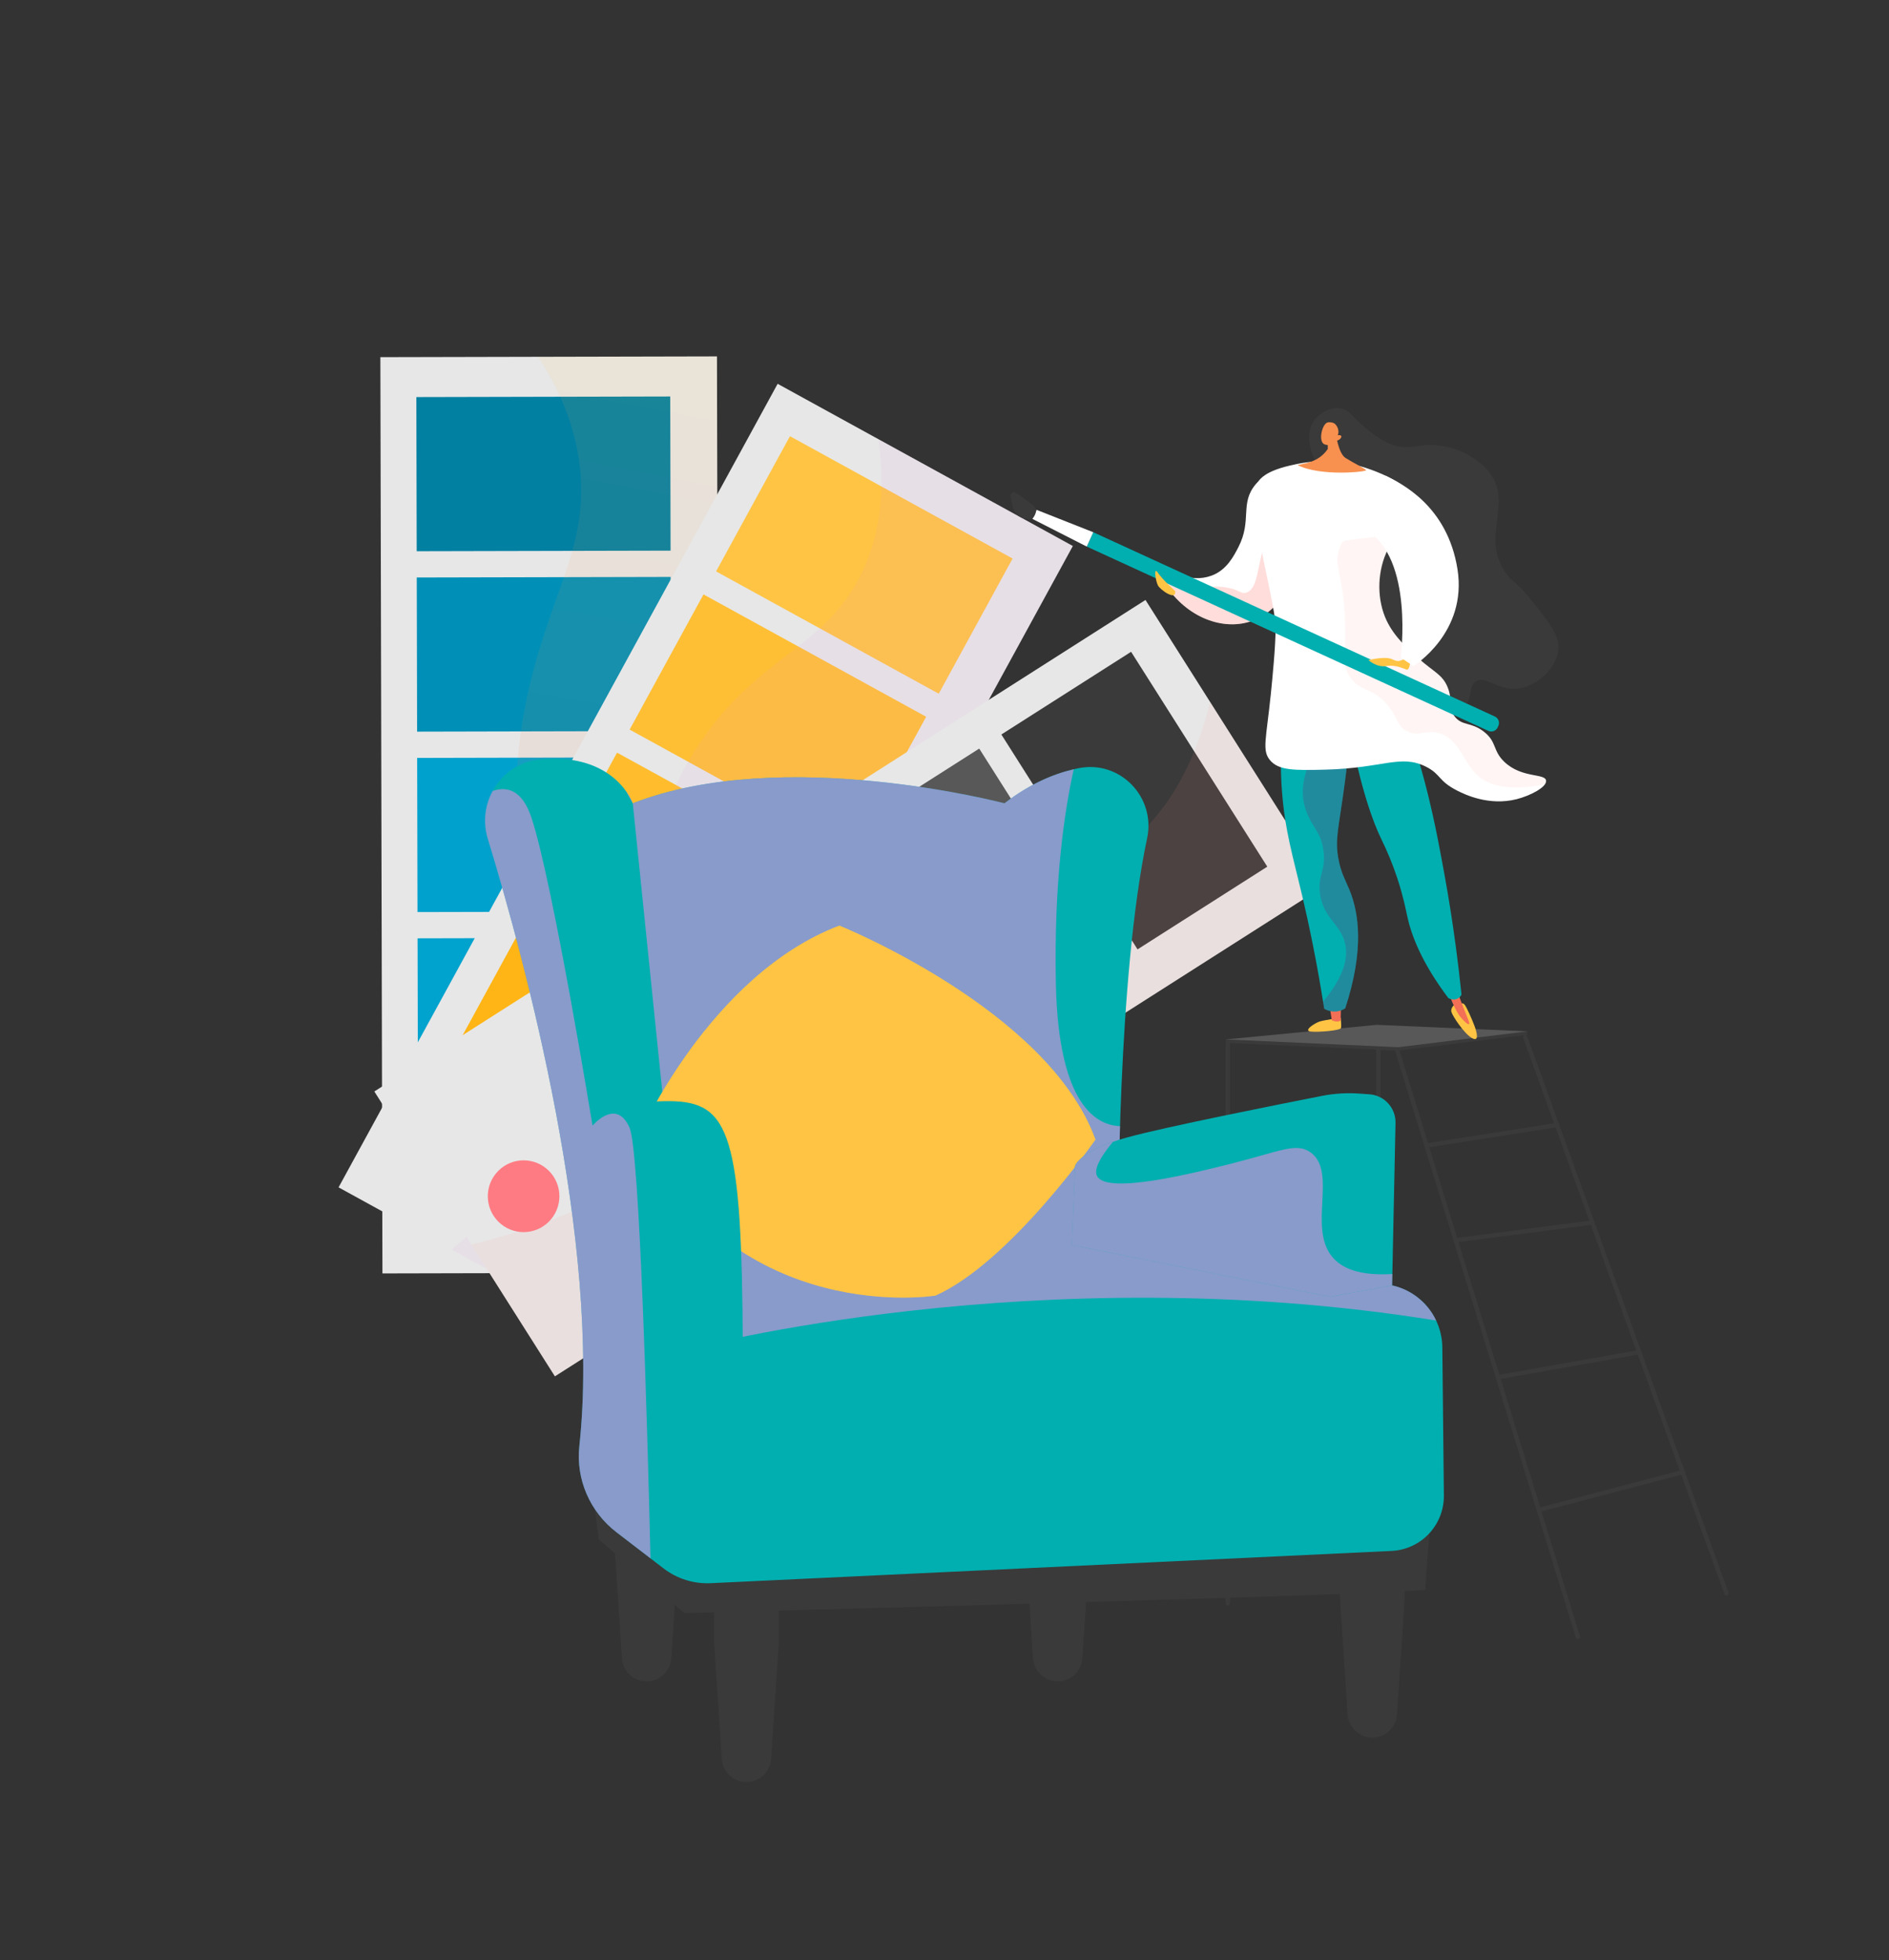 <?xml version="1.0" encoding="UTF-8"?> <svg xmlns="http://www.w3.org/2000/svg" width="212" height="220" viewBox="0 0 212 220" fill="none"><rect x="0" y="0" width="212" height="220" fill="#333333" stroke="none"/> <g clip-path="url(#clip0)"> <g clip-path="url(#clip1)"> <path d="M80.464 39.998L42.688 40.084L42.92 142.917L80.696 142.831L80.464 39.998Z" fill="#E7E7E7"></path> <path d="M75.219 44.499L46.726 44.564L46.765 61.865L75.258 61.8L75.219 44.499Z" fill="#0180A2"></path> <path d="M75.265 64.747L46.772 64.812L46.811 82.113L75.304 82.048L75.265 64.747Z" fill="#0090B7"></path> <path d="M75.311 84.996L46.817 85.061L46.856 102.362L75.35 102.297L75.311 84.996Z" fill="#00A2CD"></path> <path d="M75.358 105.244L46.864 105.308L46.903 122.609L75.397 122.545L75.358 105.244Z" fill="#00A3CE"></path> <g style="mix-blend-mode:multiply" opacity="0.3"> <path style="mix-blend-mode:multiply" opacity="0.3" d="M80.465 40L60.383 40.045C62.661 43.483 64.524 47.613 65.075 52.391C66.124 61.48 61.684 66.472 59.181 78.077C56.569 90.189 58.876 96.488 59.462 108.289C59.889 116.9 59.407 128.513 55.762 142.889L80.692 142.833L80.465 40Z" fill="url(#paint0_linear)"></path> </g> <path d="M120.403 61.279L87.273 43.075L37.997 133.258L71.126 151.462L120.403 61.279Z" fill="#E7E7E7"></path> <path d="M113.644 62.685L88.655 48.954L80.365 64.127L105.353 77.857L113.644 62.685Z" fill="#FFC444"></path> <path d="M103.941 80.441L78.952 66.711L70.662 81.883L95.65 95.614L103.941 80.441Z" fill="#FFBF35"></path> <path d="M94.237 98.198L69.249 84.468L60.959 99.64L85.947 113.371L94.237 98.198Z" fill="#FFBD2E"></path> <path d="M84.536 115.956L59.548 102.225L51.257 117.398L76.246 131.128L84.536 115.956Z" fill="#FFB515"></path> <g style="mix-blend-mode:multiply" opacity="0.3"> <path style="mix-blend-mode:multiply" opacity="0.3" d="M120.404 61.278L98.584 49.29C99.545 55.944 98.394 60.595 96.945 63.811C92.876 72.848 85.261 73.253 78.383 83.632C71.932 93.365 73.19 101.213 71.199 110.058C69.305 118.473 64.181 129.037 50.693 140.233L71.129 151.461L120.404 61.278Z" fill="url(#paint1_linear)"></path> </g> <path d="M148.82 99.305L128.556 67.335L42.011 122.496L62.275 154.467L148.82 99.305Z" fill="#E7E7E7"></path> <path d="M142.226 97.266L126.941 73.152L112.381 82.432L127.665 106.547L142.226 97.266Z" fill="#3A3A3A"></path> <path d="M125.182 108.127L109.897 84.013L95.337 93.293L110.621 117.408L125.182 108.127Z" fill="#585858"></path> <path d="M108.141 118.989L92.856 94.875L78.296 104.155L93.58 128.27L108.141 118.989Z" fill="url(#paint2_linear)"></path> <path d="M91.098 129.851L75.814 105.736L61.253 115.016L76.537 139.131L91.098 129.851Z" fill="url(#paint3_linear)"></path> <g style="mix-blend-mode:multiply" opacity="0.3"> <path style="mix-blend-mode:multiply" opacity="0.3" d="M148.816 99.307L135.812 78.785C133.572 87.79 129.618 92.404 126.263 94.986C118.419 101.024 111.517 97.773 100.564 103.663C90.294 109.185 87.709 116.699 81.785 123.551C76.531 129.626 67.932 136.016 52.898 139.674L62.267 154.459L148.816 99.307Z" fill="url(#paint4_linear)"></path> </g> <path d="M61.603 137.101C63.172 135.528 63.172 132.977 61.603 131.404C60.034 129.831 57.49 129.831 55.922 131.404C54.353 132.977 54.353 135.528 55.922 137.101C57.49 138.674 60.034 138.674 61.603 137.101Z" fill="#FF7B83"></path> <path d="M137.792 180.189C137.729 180.189 137.667 180.163 137.622 180.118C137.577 180.073 137.552 180.011 137.552 179.947V117.049C137.552 116.985 137.577 116.924 137.622 116.879C137.667 116.833 137.729 116.808 137.792 116.808C137.856 116.808 137.918 116.833 137.963 116.879C138.008 116.924 138.033 116.985 138.033 117.049V179.947C138.033 179.979 138.027 180.01 138.015 180.04C138.003 180.069 137.985 180.096 137.963 180.118C137.94 180.141 137.914 180.158 137.885 180.17C137.855 180.183 137.824 180.189 137.792 180.189Z" fill="#3A3A3A"></path> <path d="M154.691 176.238C154.659 176.238 154.628 176.231 154.599 176.219C154.57 176.207 154.543 176.19 154.521 176.167C154.498 176.145 154.481 176.118 154.469 176.089C154.456 176.06 154.45 176.028 154.45 175.997V115.463C154.45 115.399 154.476 115.338 154.521 115.293C154.566 115.247 154.627 115.222 154.691 115.222C154.755 115.222 154.816 115.247 154.861 115.293C154.906 115.338 154.932 115.399 154.932 115.463V175.997C154.931 176.061 154.906 176.122 154.861 176.167C154.816 176.212 154.755 176.238 154.691 176.238Z" fill="#3A3A3A"></path> <path d="M193.759 179.057C193.71 179.057 193.661 179.041 193.621 179.013C193.58 178.984 193.55 178.944 193.533 178.897L170.944 116.481C170.925 116.422 170.93 116.357 170.957 116.301C170.985 116.245 171.033 116.202 171.091 116.181C171.15 116.16 171.214 116.162 171.271 116.187C171.328 116.212 171.373 116.259 171.396 116.316L193.985 178.733C194.006 178.793 194.003 178.858 193.976 178.916C193.949 178.973 193.901 179.018 193.841 179.039C193.815 179.05 193.787 179.056 193.759 179.057Z" fill="#3A3A3A"></path> <path d="M177.082 183.941C177.031 183.941 176.981 183.924 176.94 183.894C176.898 183.863 176.868 183.82 176.853 183.771L156.579 117.964C156.561 117.903 156.568 117.838 156.598 117.782C156.628 117.726 156.679 117.684 156.739 117.665C156.8 117.647 156.865 117.653 156.921 117.682C156.977 117.711 157.02 117.761 157.039 117.822L177.313 183.628C177.324 183.665 177.326 183.703 177.32 183.74C177.313 183.777 177.298 183.812 177.276 183.843C177.253 183.873 177.224 183.898 177.191 183.915C177.157 183.932 177.12 183.941 177.082 183.941Z" fill="#3A3A3A"></path> <path d="M154.505 115.4L137.554 116.658V117.041L156.926 117.912L171.406 116.133V115.75L154.505 115.4Z" fill="#3A3A3A"></path> <path d="M154.505 115.018L137.554 116.658L156.926 117.529L171.406 115.75L154.505 115.018Z" fill="#585858"></path> <path d="M172.696 169.704C172.638 169.704 172.581 169.683 172.537 169.645C172.492 169.606 172.464 169.552 172.456 169.494C172.449 169.435 172.463 169.376 172.496 169.328C172.529 169.279 172.578 169.244 172.635 169.23L188.776 164.983C188.807 164.974 188.839 164.972 188.871 164.976C188.903 164.979 188.933 164.99 188.961 165.006C188.989 165.021 189.013 165.043 189.033 165.068C189.052 165.094 189.067 165.123 189.075 165.154C189.083 165.185 189.085 165.217 189.08 165.249C189.076 165.281 189.065 165.312 189.048 165.339C189.032 165.367 189.01 165.391 188.984 165.41C188.959 165.429 188.929 165.443 188.898 165.45L172.758 169.696C172.738 169.701 172.717 169.704 172.696 169.704Z" fill="#3A3A3A"></path> <path d="M168.125 154.808C168.065 154.808 168.007 154.785 167.963 154.745C167.918 154.704 167.891 154.648 167.886 154.588C167.88 154.528 167.898 154.468 167.935 154.42C167.971 154.372 168.024 154.34 168.084 154.329L183.924 151.517C183.955 151.511 183.987 151.512 184.018 151.519C184.049 151.526 184.078 151.538 184.104 151.557C184.13 151.575 184.152 151.598 184.169 151.625C184.186 151.651 184.197 151.681 184.203 151.712C184.208 151.744 184.208 151.776 184.201 151.806C184.194 151.837 184.181 151.867 184.163 151.893C184.145 151.919 184.122 151.941 184.095 151.958C184.069 151.975 184.039 151.986 184.008 151.992L168.167 154.804C168.153 154.807 168.139 154.808 168.125 154.808Z" fill="#3A3A3A"></path> <path d="M163.371 139.432C163.31 139.432 163.252 139.408 163.209 139.366C163.165 139.324 163.138 139.267 163.134 139.207C163.13 139.146 163.15 139.086 163.188 139.039C163.226 138.992 163.28 138.961 163.34 138.952L178.674 136.97C178.736 136.965 178.797 136.984 178.846 137.023C178.894 137.062 178.926 137.118 178.934 137.18C178.941 137.242 178.925 137.305 178.888 137.355C178.851 137.405 178.796 137.438 178.735 137.449L163.405 139.431L163.371 139.432Z" fill="#3A3A3A"></path> <path d="M160.325 128.766C160.264 128.765 160.206 128.742 160.162 128.701C160.118 128.66 160.09 128.603 160.086 128.543C160.081 128.483 160.099 128.423 160.137 128.375C160.174 128.327 160.228 128.296 160.287 128.286L174.701 126.024C174.734 126.016 174.767 126.015 174.8 126.02C174.833 126.026 174.864 126.038 174.892 126.057C174.92 126.075 174.944 126.099 174.962 126.127C174.98 126.155 174.992 126.187 174.998 126.22C175.003 126.253 175.001 126.286 174.993 126.319C174.985 126.351 174.97 126.381 174.949 126.408C174.929 126.434 174.903 126.456 174.873 126.471C174.844 126.487 174.812 126.497 174.778 126.499L160.361 128.761C160.349 128.764 160.337 128.765 160.325 128.766Z" fill="#3A3A3A"></path> <path d="M150.461 114.223C150.461 114.223 150.569 115.084 150.497 115.373C150.425 115.661 147.927 115.869 147.08 115.769C146.233 115.668 147.584 114.8 148.125 114.637C148.665 114.474 150.461 114.223 150.461 114.223Z" fill="#FFC444"></path> <path d="M149.205 112.786L149.468 114.514C149.468 114.514 150.14 114.816 150.462 114.517L150.498 112.709L149.205 112.786Z" fill="url(#paint5_linear)"></path> <path d="M163.281 112.709C163.281 112.709 162.751 113.103 162.892 113.575C163.033 114.048 164.27 115.939 165.152 116.477C166.035 117.014 165.757 115.895 165.501 115.198C165.245 114.502 164.589 112.966 164.334 112.709C164.078 112.452 163.281 112.709 163.281 112.709Z" fill="#FFC444"></path> <path d="M162.327 110.811C162.583 111.527 162.829 112.115 163.022 112.549C163.45 113.51 163.682 113.87 163.945 114.182C164.176 114.454 164.721 115.035 164.867 114.938C165.013 114.841 164.617 114.135 163.849 112.067C163.737 111.767 163.385 110.811 163.385 110.811H162.327Z" fill="url(#paint6_linear)"></path> <path d="M143.975 80.897C143.706 83.549 143.674 86.221 143.879 88.879C144.221 93.295 145.101 96.089 146.206 100.798C146.878 103.677 147.79 107.911 148.613 113.208C149.059 113.466 149.579 113.568 150.089 113.498C150.405 113.451 150.708 113.335 150.975 113.16C153.135 106.544 152.497 102.444 151.455 99.89C151.011 98.8 150.473 97.942 150.185 96.268C149.804 94.053 150.275 92.815 150.946 87.685C151.425 84.029 151.342 83.465 151.024 82.916C149.751 80.724 145.856 80.767 143.975 80.897Z" fill="#01AFB0"></path> <path d="M151.407 81.666C152.73 88.516 154.028 92.114 155.011 94.149C155.72 95.585 156.326 97.069 156.826 98.591C157.503 100.646 157.785 102.157 157.93 102.823C158.385 104.922 159.512 107.988 162.545 112.012C162.583 112.034 163.1 112.327 163.594 112.066C163.779 111.967 163.928 111.812 164.022 111.625C163.626 107.78 163.17 104.549 162.775 102.056C162.692 101.533 162.327 99.245 161.755 96.222C161.531 95.039 161.205 93.305 160.809 91.525C160.321 89.308 159.569 86.292 158.412 82.678L151.407 81.666Z" fill="#01AFB0"></path> <path d="M130.386 64.919L131.283 63.866C131.425 63.975 133.489 65.502 135.956 64.609C137.655 63.997 138.465 62.413 138.985 61.403C140.545 58.37 139.103 56.502 140.935 54.336C141.443 53.733 142.495 52.944 143.266 53.033C145.104 53.245 146.866 58.454 145.73 62.902C145.501 63.8 144.239 68.743 139.979 69.852C136.536 70.747 132.49 68.792 130.386 64.919Z" fill="white"></path> <path d="M150.281 54.571C149.531 53.876 148.096 53.074 147.377 51.211C147.16 50.65 146.392 48.663 147.524 47.142C148.196 46.24 149.445 45.627 150.545 45.844C151.485 46.028 151.633 46.686 153.233 48.008C153.855 48.522 154.855 49.349 155.968 49.809C157.874 50.597 159.022 49.855 160.933 49.94C163.284 50.044 166.015 51.359 167.331 53.273C169.666 56.669 166.283 60.113 168.841 64.092C169.679 65.395 170.092 65.102 172.079 67.626C174.065 70.149 175.06 71.415 174.884 72.963C174.64 75.111 172.331 77.163 170.158 77.302C168.036 77.439 166.686 75.765 165.606 76.497C164.837 77.018 165.276 78.032 164.46 79.254C163.406 80.825 161.337 81.138 161.003 81.188C157.9 81.657 153.717 78.009 151.94 73.687C148.731 65.89 154.359 58.352 150.281 54.571Z" fill="#3A3A3A"></path> <path style="mix-blend-mode:multiply" opacity="0.3" d="M151.455 99.89C151.011 98.8 150.473 97.942 150.185 96.268C149.804 94.053 150.275 92.815 150.946 87.685C151.425 84.029 151.342 83.465 151.024 82.916C150.332 81.725 148.866 81.196 147.369 80.981C147.39 81.057 147.41 81.134 147.426 81.209C148.211 84.804 145.215 86.998 146.566 90.949C147.233 92.897 148.296 93.344 148.544 95.605C148.776 97.722 147.933 98.163 148.116 100.087C148.385 102.967 150.423 103.661 150.953 105.864C151.298 107.295 151.007 109.389 148.49 112.418C148.533 112.679 148.574 112.942 148.613 113.208C149.059 113.466 149.578 113.568 150.089 113.498C150.405 113.45 150.707 113.335 150.975 113.16C153.135 106.544 152.497 102.444 151.455 99.89Z" fill="url(#paint7_linear)"></path> <path style="mix-blend-mode:multiply" opacity="0.3" d="M143.576 58.211C140.726 61.191 141.754 66.003 139.822 66.523C139.231 66.682 139.2 66.217 137.702 65.947C135.512 65.555 134.622 66.382 133.076 66.07C132.435 65.939 131.578 65.591 130.645 64.615L130.386 64.922C132.49 68.795 136.539 70.749 139.977 69.854C144.237 68.746 145.499 63.803 145.728 62.904C146.26 60.817 146.155 58.563 145.704 56.736C144.906 57.085 144.184 57.586 143.576 58.211Z" fill="url(#paint8_linear)"></path> <path d="M141.214 54.053C141.412 53.747 142.041 52.889 144.712 52.261C145.67 52.035 147.21 51.694 149.175 51.766C150.028 51.8 150.876 51.905 151.711 52.081C154.15 52.611 159.012 54.47 159.181 57.01C159.303 58.821 156.893 58.937 155.531 62.144C154.538 64.481 154.545 67.399 155.628 69.669C156.497 71.491 158.035 72.859 159.203 73.896C160.954 75.455 161.861 75.694 162.448 77.091C163.088 78.61 162.443 79.352 163.238 80.392C164.093 81.51 165.09 80.991 166.536 82.121C168.018 83.278 167.491 84.231 168.838 85.511C170.797 87.37 173.393 86.766 173.513 87.603C173.617 88.322 171.772 89.298 170.205 89.694C167.101 90.478 164.393 89.162 163.588 88.756C161.359 87.633 161.744 86.907 160.044 86.05C157.198 84.617 155.253 86.212 148.772 86.376C145.261 86.465 143.487 86.485 142.514 85.294C141.626 84.206 142.093 83.014 142.626 77.871C142.797 76.156 143.156 72.558 143.158 70.509C143.158 69.298 142.74 67.32 141.903 63.363C141.853 63.129 141.4 60.991 141.034 58.135C140.703 55.565 140.752 54.775 141.214 54.053Z" fill="white"></path> <g style="mix-blend-mode:multiply" opacity="0.3"> <path style="mix-blend-mode:multiply" opacity="0.3" d="M168.837 85.513C167.49 84.234 168.017 83.28 166.535 82.123C165.09 80.993 164.092 81.511 163.237 80.394C162.442 79.353 163.087 78.612 162.447 77.093C161.86 75.696 160.953 75.457 159.202 73.898C158.034 72.857 156.496 71.492 155.627 69.671C154.118 66.51 155.173 63.134 155.53 62.146C156.677 58.972 158.995 57.299 159.834 56.751C159.754 56.664 155.831 60.166 155.729 60.059C150.196 60.822 150.799 60.427 150.4 61.375C149.477 63.569 150.937 64.377 150.975 70.703C150.993 73.728 150.669 74.922 151.647 76.185C152.766 77.629 154.056 77.182 155.674 79.07C156.918 80.52 156.719 81.439 157.88 82.051C159.129 82.708 159.924 81.942 161.332 82.243C163.686 82.746 164.188 85.467 165.744 86.955C166.92 88.081 169.095 88.868 173.383 88.023C173.483 87.879 173.531 87.737 173.512 87.605C173.391 86.768 170.796 87.372 168.837 85.513Z" fill="url(#paint9_linear)"></path> </g> <path d="M149.915 48.652C149.915 48.652 150.194 50.889 151.015 51.401C151.835 51.914 153.169 52.583 153.316 52.764C153.462 52.946 148.216 53.512 145.618 52.196C146.473 52.017 146.708 51.951 146.708 51.951C147.091 51.851 147.46 51.705 147.808 51.514C148.29 51.235 148.703 50.851 149.018 50.391L149.009 49.152L149.915 48.652Z" fill="url(#paint10_linear)"></path> <path d="M150.04 49.444C150.04 49.444 149.504 50.183 148.662 49.873C147.908 49.597 148.356 47.645 148.956 47.422C149.155 47.348 149.521 47.381 149.766 47.534C149.938 47.642 150.398 48.215 150.133 48.856C150.323 48.801 150.491 48.851 150.532 48.945C150.586 49.068 150.425 49.229 150.388 49.266C150.294 49.36 150.172 49.423 150.04 49.444Z" fill="#F8914F"></path> <path d="M155.527 53.4C157.192 54.228 162.43 56.708 163.57 63.87C164.711 71.031 158.622 74.752 158.622 74.752L157.195 73.797C157.195 73.797 158.718 62.628 153.292 59.478C147.866 56.327 155.527 53.4 155.527 53.4Z" fill="white"></path> <path d="M168.159 81.466L168.083 81.632C168.04 81.727 167.979 81.812 167.903 81.883C167.826 81.954 167.737 82.009 167.64 82.046C167.542 82.082 167.439 82.099 167.335 82.095C167.231 82.091 167.129 82.067 167.034 82.023L121.964 61.342L122.697 59.733L167.767 80.415C167.958 80.502 168.106 80.662 168.179 80.859C168.253 81.056 168.245 81.275 168.159 81.466Z" fill="#01AFB0"></path> <path d="M122.698 59.733L121.964 61.342L115.854 58.23L116.317 57.214L122.698 59.733Z" fill="white"></path> <path d="M113.411 55.664C113.512 56.355 113.721 57.338 114.133 57.747C114.8 58.412 115.854 58.229 115.854 58.229C116.254 57.801 116.317 57.213 116.317 57.213C116.128 56.703 114.781 55.807 113.961 55.3C113.902 55.263 113.834 55.244 113.765 55.245C113.695 55.246 113.628 55.267 113.57 55.306C113.512 55.344 113.466 55.398 113.438 55.462C113.41 55.525 113.401 55.596 113.411 55.664Z" fill="#3A3A3A"></path> <path d="M131.89 66.333C131.89 66.333 130.459 65.047 129.946 64.276C129.434 63.506 129.69 65.176 129.946 65.691C130.203 66.205 132.039 67.491 131.89 66.333Z" fill="url(#paint11_linear)"></path> <path d="M157.53 74.023C157.192 74.085 157.001 74.37 156.24 73.988C155.479 73.607 153.574 74.084 153.574 74.084C153.574 74.084 154.527 74.942 155.574 74.752C156.621 74.563 157.59 75.079 157.868 75.155C158.147 75.23 158.239 74.497 158.239 74.497L157.53 74.023Z" fill="url(#paint12_linear)"></path> <path d="M75.164 166.117H68.944V173.146L69.8 186.108C69.846 186.812 70.158 187.472 70.672 187.955C71.186 188.437 71.864 188.705 72.567 188.705C73.271 188.705 73.949 188.437 74.463 187.955C74.977 187.472 75.289 186.812 75.335 186.108L76.191 173.146V166.117H75.164Z" fill="#3A3A3A"></path> <path d="M121.3 166.117H115.08V173.146L115.935 186.108C115.982 186.812 116.294 187.472 116.808 187.955C117.322 188.437 117.999 188.705 118.703 188.705C119.407 188.705 120.085 188.437 120.599 187.955C121.113 187.472 121.425 186.812 121.471 186.108L122.326 173.146V166.117H121.3Z" fill="#3A3A3A"></path> <path d="M86.37 177.412H80.151V184.44L81.007 197.402C81.053 198.106 81.365 198.766 81.879 199.248C82.393 199.731 83.071 199.999 83.775 199.999C84.478 199.999 85.156 199.731 85.67 199.248C86.184 198.766 86.496 198.106 86.543 197.402L87.398 184.44V177.412H86.37Z" fill="#3A3A3A"></path> <path d="M156.609 172.425H150.39V179.453L151.245 192.415C151.292 193.12 151.604 193.78 152.117 194.262C152.631 194.744 153.309 195.013 154.013 195.013C154.717 195.013 155.394 194.744 155.908 194.262C156.422 193.78 156.734 193.12 156.781 192.415L157.636 179.453V172.425H156.609Z" fill="#3A3A3A"></path> <path d="M66.387 166.527L67.2 172.772L76.812 181.034L79.103 172.121L66.387 166.527Z" fill="#3A3A3A"></path> <path d="M76.42 168.807L76.812 181.034C76.812 181.034 160.022 178.902 159.974 178.379C159.927 177.856 160.572 170.477 160.572 170.477L76.42 168.807Z" fill="#3A3A3A"></path> <path d="M161.871 151.212C161.854 149.585 161.287 148.012 160.264 146.749C159.24 145.486 157.82 144.608 156.235 144.258L125.514 137.48C125.514 137.48 125.398 109.766 128.742 94.066C129.719 89.467 125.716 85.313 121.111 86.204C118.594 86.694 115.736 87.844 112.727 90.156C112.727 90.156 87.87 83.582 71.015 90.156C71.015 90.156 69.066 84.473 60.691 85.214C56.338 85.6 53.465 89.938 54.745 94.127C58.924 107.818 67.49 139.516 65.018 162.301C64.614 166.025 66.217 169.684 69.184 171.962L74.47 176.023C75.982 177.184 77.855 177.772 79.758 177.682L156.181 174.061C157.773 173.986 159.274 173.294 160.367 172.131C161.461 170.969 162.063 169.426 162.045 167.828L161.871 151.212Z" fill="#01AFB0"></path> <path d="M70.284 88.829L71.017 90.156C71.017 90.156 70.818 89.585 70.284 88.829Z" fill="url(#paint13_linear)"></path> <path style="mix-blend-mode:multiply" opacity="0.6" d="M161.177 148.201C160.708 147.209 160.019 146.339 159.162 145.655C158.306 144.972 157.305 144.494 156.236 144.258L125.515 137.48C125.515 137.48 125.495 132.886 125.698 126.385C123.123 126.305 118.768 124.119 118.497 110.344C118.271 98.915 119.467 90.975 120.506 86.335C118.14 86.883 115.497 88.027 112.727 90.156C112.727 90.156 87.871 83.582 71.016 90.156L77.284 151.404C77.284 151.404 116.285 140.96 161.177 148.201Z" fill="url(#paint14_linear)"></path> <path d="M71.713 127.488C71.713 127.488 79.619 109.408 94.202 103.875C94.202 103.875 117.682 113.323 122.941 127.897C122.941 127.897 113.36 141.668 104.994 145.403C104.992 145.403 82.951 149.013 71.713 127.488Z" fill="url(#paint15_linear)"></path> <path style="mix-blend-mode:multiply" opacity="0.3" d="M121.183 124.222C120.27 126.579 118.82 129.018 116.516 131.083C113.38 133.893 107.321 137.217 103.887 135.041C99.977 132.562 103.694 125.624 99.625 121.11C94.204 115.097 81.95 121.14 79.519 117.259C79.257 116.84 79.107 116.301 79.142 115.599C74.265 121.654 71.713 127.49 71.713 127.49C82.953 149.015 104.992 145.405 104.992 145.405C113.361 141.668 122.939 127.898 122.939 127.898C122.471 126.62 121.883 125.389 121.183 124.222Z" fill="url(#paint16_linear)"></path> <path d="M68.828 149.728L66.5 126.335C66.5 126.335 68.394 123.525 75.169 123.584C81.945 123.642 83.267 127.288 83.365 151.405L76.192 152.459L68.828 149.728Z" fill="#01AFB0"></path> <path style="mix-blend-mode:multiply" opacity="0.6" d="M66.499 126.336C66.499 126.336 62.068 99.163 59.664 91.826C58.616 88.629 56.898 88.217 55.293 88.77C54.847 89.581 54.569 90.474 54.475 91.394C54.38 92.315 54.471 93.246 54.743 94.131C58.923 107.821 67.488 139.519 65.017 162.304C64.613 166.028 66.216 169.687 69.182 171.965L73.003 174.895C72.648 159.901 71.787 129.133 70.651 126.56C69.143 123.148 66.499 126.336 66.499 126.336Z" fill="url(#paint17_linear)"></path> <path d="M120.295 139.726L120.65 130.854C120.65 130.854 121.097 129.128 126.55 127.639C130.845 126.467 143.28 123.991 148.368 122.991C149.776 122.714 151.215 122.63 152.645 122.74C152.994 122.767 153.345 122.793 153.662 122.812C154.474 122.862 155.235 123.225 155.786 123.825C156.337 124.424 156.635 125.215 156.617 126.03L156.235 144.258L149.279 145.539L120.295 139.726Z" fill="#01AFB0"></path> <path style="mix-blend-mode:multiply" opacity="0.6" d="M149.51 141.055C146.773 137.738 150.124 131.47 147.058 129.316C145.449 128.186 143.576 129.243 138.144 130.607C134.013 131.644 124.337 134.074 123.147 132.032C122.871 131.559 122.89 130.562 124.918 128.14C121.004 129.487 120.648 130.854 120.648 130.854L120.292 139.726L149.277 145.539L156.233 144.258L156.26 142.982C152.534 143.21 150.556 142.323 149.51 141.055Z" fill="url(#paint18_linear)"></path> </g> </g> <defs> <linearGradient id="paint0_linear" x1="80.589" y1="39.207" x2="68.917" y2="99.498" gradientUnits="userSpaceOnUse"> <stop stop-color="#FFC444"></stop> <stop offset="1" stop-color="#F36F56"></stop> </linearGradient> <linearGradient id="paint1_linear" x1="39615.1" y1="23818.9" x2="-1951.53" y2="103164" gradientUnits="userSpaceOnUse"> <stop stop-color="#E38DDD"></stop> <stop offset="1" stop-color="#9571F6"></stop> </linearGradient> <linearGradient id="paint2_linear" x1="150913" y1="143213" x2="134996" y2="156009" gradientUnits="userSpaceOnUse"> <stop stop-color="#FFC444"></stop> <stop offset="1" stop-color="#F36F56"></stop> </linearGradient> <linearGradient id="paint3_linear" x1="150641" y1="140911" x2="134725" y2="153707" gradientUnits="userSpaceOnUse"> <stop stop-color="#FFC444"></stop> <stop offset="1" stop-color="#F36F56"></stop> </linearGradient> <linearGradient id="paint4_linear" x1="82355.7" y1="27606.1" x2="65040.8" y2="91420.5" gradientUnits="userSpaceOnUse"> <stop stop-color="#FF9085"></stop> <stop offset="1" stop-color="#FB6FBB"></stop> </linearGradient> <linearGradient id="paint5_linear" x1="432.692" y1="2531.29" x2="410.86" y2="1865.45" gradientUnits="userSpaceOnUse"> <stop stop-color="#FFC444"></stop> <stop offset="1" stop-color="#F36F56"></stop> </linearGradient> <linearGradient id="paint6_linear" x1="1202.22" y1="5249.06" x2="1152.26" y2="3829.11" gradientUnits="userSpaceOnUse"> <stop stop-color="#FFC444"></stop> <stop offset="1" stop-color="#F36F56"></stop> </linearGradient> <linearGradient id="paint7_linear" x1="447.187" y1="33820" x2="2773.76" y2="33224.5" gradientUnits="userSpaceOnUse"> <stop stop-color="#311944"></stop> <stop offset="1" stop-color="#6B3976"></stop> </linearGradient> <linearGradient id="paint8_linear" x1="5761.15" y1="5234.39" x2="9927.83" y2="4658.56" gradientUnits="userSpaceOnUse"> <stop stop-color="#FF9085"></stop> <stop offset="1" stop-color="#FB6FBB"></stop> </linearGradient> <linearGradient id="paint9_linear" x1="6433.42" y1="6347.01" x2="9812.47" y2="21648.9" gradientUnits="userSpaceOnUse"> <stop stop-color="#FF9085"></stop> <stop offset="1" stop-color="#FB6FBB"></stop> </linearGradient> <linearGradient id="paint10_linear" x1="1228.22" y1="972.879" x2="1507.14" y2="262.628" gradientUnits="userSpaceOnUse"> <stop stop-color="#FFC444"></stop> <stop offset="1" stop-color="#F36F56"></stop> </linearGradient> <linearGradient id="paint11_linear" x1="-162.374" y1="1168.6" x2="-20.414" y2="1884.46" gradientUnits="userSpaceOnUse"> <stop stop-color="#FFC444"></stop> <stop offset="1" stop-color="#F36F56"></stop> </linearGradient> <linearGradient id="paint12_linear" x1="1315.85" y1="802.883" x2="1386.23" y2="984.97" gradientUnits="userSpaceOnUse"> <stop stop-color="#FFC444"></stop> <stop offset="1" stop-color="#F36F56"></stop> </linearGradient> <linearGradient id="paint13_linear" x1="457.705" y1="1161.32" x2="466.472" y2="1161.32" gradientUnits="userSpaceOnUse"> <stop stop-color="#E38DDD"></stop> <stop offset="1" stop-color="#9571F6"></stop> </linearGradient> <linearGradient id="paint14_linear" x1="48798.9" y1="83859.6" x2="181868" y2="83859.6" gradientUnits="userSpaceOnUse"> <stop stop-color="#E38DDD"></stop> <stop offset="1" stop-color="#9571F6"></stop> </linearGradient> <linearGradient id="paint15_linear" x1="28343" y1="57873.6" x2="71300.5" y2="57873.6" gradientUnits="userSpaceOnUse"> <stop stop-color="#FFC444"></stop> <stop offset="1" stop-color="#F36F56"></stop> </linearGradient> <linearGradient id="paint16_linear" x1="28341.7" y1="44540.1" x2="71296.6" y2="44540.1" gradientUnits="userSpaceOnUse"> <stop stop-color="#FFC444"></stop> <stop offset="1" stop-color="#F36F56"></stop> </linearGradient> <linearGradient id="paint17_linear" x1="5050.62" y1="129356" x2="10691.6" y2="129356" gradientUnits="userSpaceOnUse"> <stop stop-color="#E38DDD"></stop> <stop offset="1" stop-color="#9571F6"></stop> </linearGradient> <linearGradient id="paint18_linear" x1="62688.7" y1="24801.5" x2="60628.2" y2="32582.9" gradientUnits="userSpaceOnUse"> <stop stop-color="#E38DDD"></stop> <stop offset="1" stop-color="#9571F6"></stop> </linearGradient> <clipPath id="clip0"> <path d="M0 0H200C206.627 0 212 5.373 212 12V208C212 214.627 206.627 220 200 220H0V0Z" fill="white"></path> </clipPath> <clipPath id="clip1"> <rect width="156" height="160" fill="white" transform="translate(38 40)"></rect> </clipPath> </defs> </svg> 
